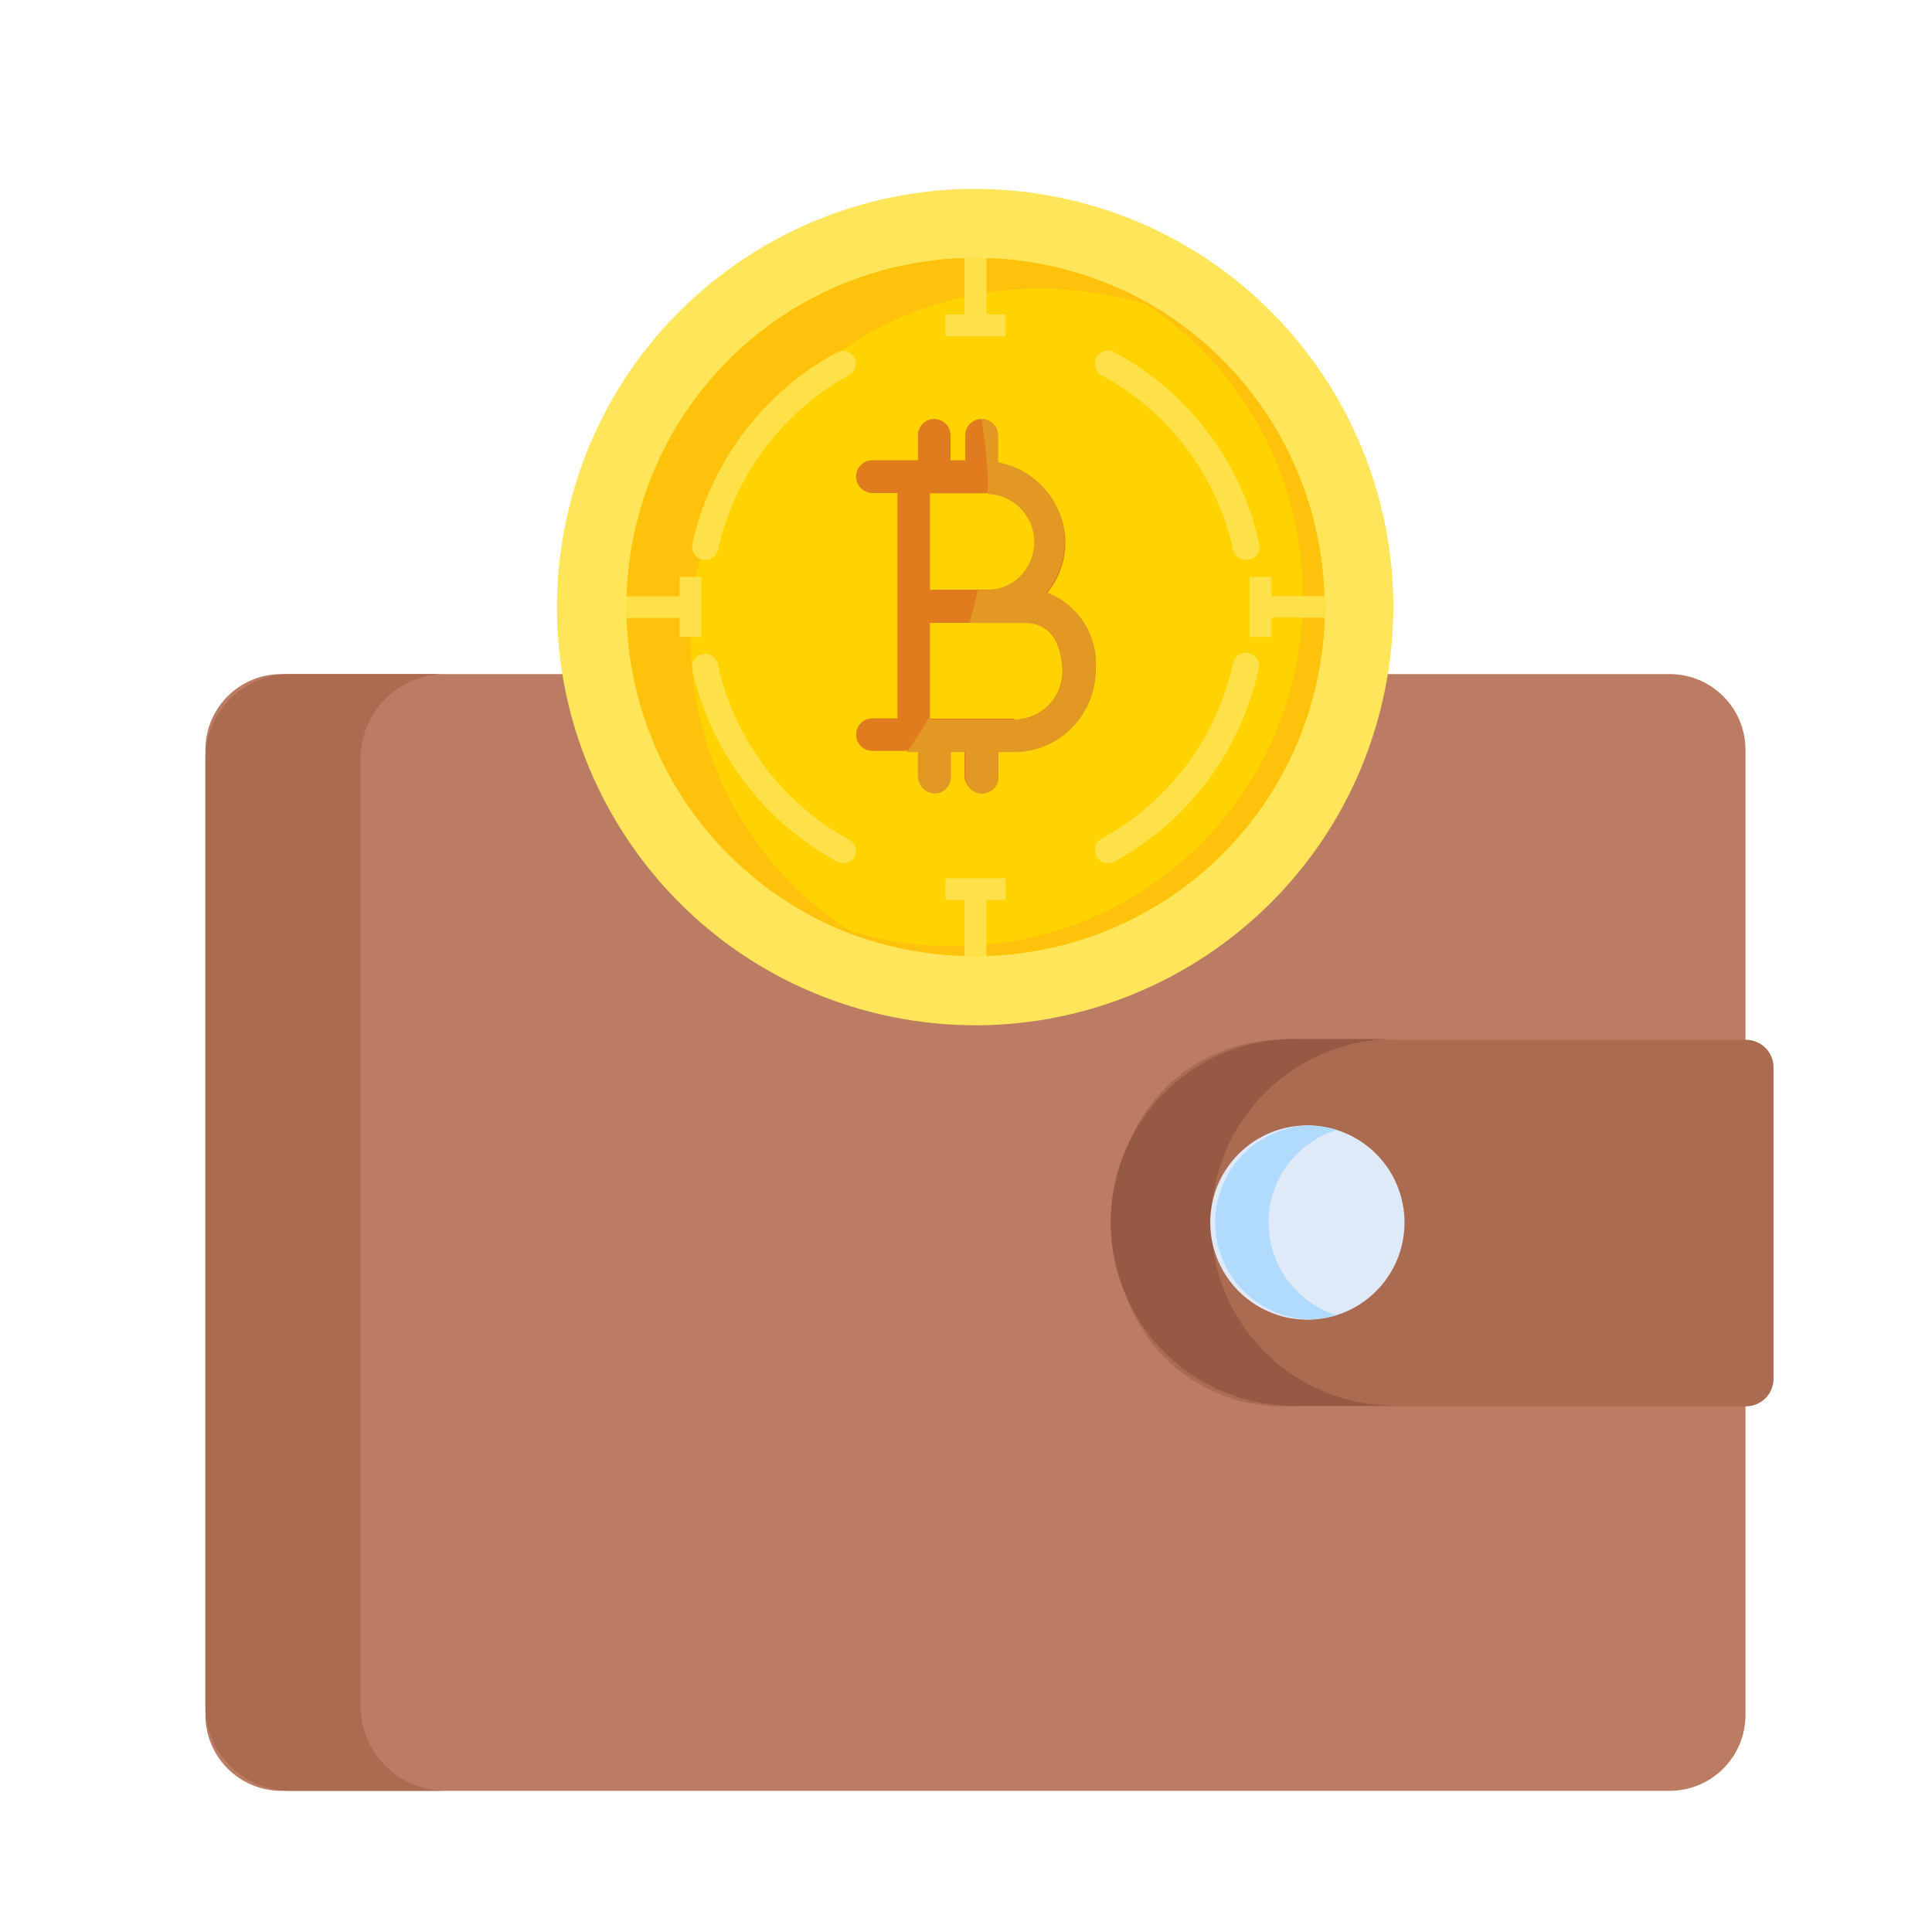 <svg width="41" height="41" viewBox="0 0 41 41" fill="none" xmlns="http://www.w3.org/2000/svg">
<g clip-path="url(#clip0_969_4942)">
<g clip-path="url(#clip1_969_4942)">
<path d="M35.432 14.305H5.969C5.08 14.305 4.359 15.025 4.359 15.914V36.394C4.359 37.283 5.08 38.004 5.969 38.004H35.432C36.321 38.004 37.042 37.283 37.042 36.394V15.914C37.042 15.025 36.321 14.305 35.432 14.305Z" fill="#BC7C63"/>
<path d="M9.454 38.004H6.16C5.924 38.005 5.69 37.959 5.472 37.869C5.253 37.779 5.054 37.647 4.887 37.48C4.72 37.313 4.587 37.115 4.497 36.897C4.406 36.678 4.359 36.444 4.359 36.208V16.1C4.359 15.864 4.406 15.63 4.497 15.412C4.587 15.194 4.72 14.995 4.887 14.829C5.054 14.662 5.253 14.53 5.472 14.44C5.69 14.35 5.924 14.304 6.16 14.305H9.454C9.218 14.304 8.984 14.35 8.765 14.44C8.547 14.53 8.348 14.662 8.181 14.829C8.014 14.995 7.881 15.194 7.79 15.412C7.7 15.63 7.653 15.864 7.653 16.1V36.208C7.655 36.685 7.845 37.142 8.182 37.478C8.52 37.815 8.977 38.004 9.454 38.004ZM27.198 22.066H37.053C37.129 22.066 37.205 22.081 37.276 22.111C37.347 22.14 37.411 22.183 37.466 22.237C37.52 22.292 37.563 22.356 37.592 22.427C37.622 22.498 37.637 22.574 37.637 22.651V29.259C37.637 29.414 37.575 29.563 37.466 29.673C37.356 29.782 37.208 29.844 37.053 29.844H27.198C26.272 29.844 25.384 29.476 24.73 28.822C24.075 28.167 23.707 27.279 23.707 26.353V25.546C23.71 24.622 24.079 23.737 24.733 23.085C25.388 22.433 26.274 22.066 27.198 22.066Z" fill="#AB6B51"/>
<path d="M26.843 28.695C27.574 29.424 28.563 29.833 29.595 29.832H27.608C27.085 29.852 26.563 29.765 26.074 29.578C25.585 29.392 25.139 29.108 24.762 28.745C24.385 28.382 24.085 27.946 23.881 27.464C23.676 26.983 23.57 26.464 23.57 25.941C23.57 25.418 23.676 24.899 23.881 24.418C24.085 23.936 24.385 23.5 24.762 23.137C25.139 22.774 25.585 22.49 26.074 22.303C26.563 22.116 27.085 22.03 27.608 22.049H29.579C28.811 22.053 28.061 22.284 27.423 22.713C26.786 23.143 26.29 23.751 25.997 24.461C25.705 25.172 25.629 25.953 25.78 26.706C25.93 27.46 26.3 28.152 26.843 28.695Z" fill="#965A44"/>
<path d="M29.806 25.944C29.806 26.352 29.685 26.75 29.459 27.089C29.232 27.428 28.91 27.692 28.534 27.848C28.157 28.004 27.743 28.045 27.343 27.966C26.943 27.886 26.576 27.69 26.287 27.402C25.999 27.113 25.803 26.746 25.723 26.346C25.644 25.946 25.684 25.532 25.84 25.155C25.997 24.779 26.261 24.457 26.6 24.23C26.939 24.004 27.337 23.883 27.745 23.883C28.015 23.883 28.284 23.936 28.534 24.04C28.784 24.143 29.011 24.295 29.202 24.486C29.394 24.678 29.546 24.905 29.649 25.155C29.753 25.405 29.806 25.673 29.806 25.944Z" fill="#DFEAF9"/>
<path d="M28.362 27.91C28.162 27.97 27.954 28 27.746 28C27.218 27.973 26.72 27.745 26.356 27.361C25.992 26.978 25.789 26.47 25.789 25.941C25.789 25.413 25.992 24.904 26.356 24.521C26.72 24.138 27.218 23.91 27.746 23.883C27.955 23.884 28.162 23.916 28.362 23.978C27.944 24.11 27.579 24.372 27.32 24.726C27.061 25.079 26.921 25.506 26.921 25.944C26.921 26.382 27.061 26.809 27.32 27.163C27.579 27.516 27.944 27.778 28.362 27.91Z" fill="#B1DBFC"/>
<path d="M29.349 14.837C30.428 10.056 27.427 5.307 22.647 4.228C17.867 3.15 13.117 6.151 12.039 10.931C10.96 15.711 13.961 20.46 18.741 21.539C23.521 22.617 28.271 19.617 29.349 14.837Z" fill="#FEE55A"/>
<path d="M28.113 12.882V13.111C28.056 14.995 27.282 16.787 25.95 18.12C24.617 19.454 22.826 20.229 20.942 20.288H20.469C18.584 20.23 16.792 19.456 15.459 18.122C14.126 16.788 13.353 14.995 13.297 13.111V12.654C13.352 10.768 14.125 8.975 15.458 7.641C16.791 6.307 18.584 5.533 20.469 5.477H20.931C22.816 5.534 24.608 6.309 25.941 7.643C27.273 8.976 28.047 10.769 28.103 12.654C28.113 12.728 28.113 12.803 28.113 12.882Z" fill="#FFD301"/>
<path d="M28.111 12.877V13.106C28.053 14.992 27.278 16.785 25.943 18.119C24.608 19.453 22.814 20.227 20.928 20.283H20.466C19.309 20.258 18.174 19.957 17.156 19.406C18.049 19.824 19.018 20.052 20.004 20.076C20.082 20.081 20.16 20.081 20.238 20.076C20.314 20.081 20.39 20.081 20.466 20.076C22.351 20.02 24.143 19.246 25.477 17.913C26.811 16.58 27.586 14.789 27.643 12.904V12.447C27.611 11.145 27.235 9.875 26.554 8.765C25.873 7.655 24.911 6.744 23.765 6.125C25.025 6.697 26.1 7.611 26.867 8.764C27.634 9.916 28.063 11.26 28.105 12.643C28.111 12.723 28.111 12.797 28.111 12.877Z" fill="#FFC20C"/>
<path d="M24.51 6.523C23.795 6.283 23.049 6.151 22.295 6.13H21.833C19.948 6.189 18.157 6.964 16.825 8.297C15.492 9.631 14.718 11.423 14.661 13.307V13.764C14.695 15.005 15.043 16.217 15.671 17.287C16.298 18.358 17.186 19.253 18.252 19.889C16.839 19.396 15.609 18.485 14.725 17.278C13.841 16.07 13.344 14.623 13.301 13.127V12.67C13.351 10.783 14.122 8.986 15.454 7.649C16.787 6.311 18.58 5.534 20.467 5.477H20.93C22.193 5.511 23.427 5.871 24.51 6.523Z" fill="#FFC20C"/>
<path d="M20.936 5.477V6.9H20.469V5.477H20.931H20.936Z" fill="#FEE148"/>
<path d="M20.062 6.672H21.337V7.134H20.062V6.672ZM20.934 18.88V20.304H20.466V18.88H20.934Z" fill="#FEE148"/>
<path d="M20.064 18.638H21.339V19.1H20.064V18.638ZM14.655 12.656V13.113H13.301V12.656H14.655Z" fill="#FEE148"/>
<path d="M14.422 12.242H14.884V13.517H14.422V12.242ZM28.112 12.88V13.108H26.747V12.651H28.107C28.112 12.726 28.112 12.8 28.112 12.88Z" fill="#FEE148"/>
<path d="M26.518 12.242H26.98V13.517H26.518V12.242ZM14.921 11.876C14.884 11.87 14.849 11.857 14.818 11.837C14.787 11.818 14.759 11.792 14.738 11.762C14.717 11.732 14.702 11.697 14.694 11.661C14.686 11.625 14.685 11.588 14.692 11.551C14.882 10.692 15.255 9.883 15.784 9.18C16.314 8.477 16.989 7.896 17.763 7.477C17.795 7.46 17.831 7.449 17.867 7.446C17.904 7.443 17.94 7.447 17.975 7.458C18.01 7.47 18.042 7.488 18.069 7.512C18.097 7.536 18.119 7.566 18.135 7.599C18.151 7.631 18.161 7.666 18.164 7.702C18.166 7.738 18.162 7.774 18.151 7.808C18.139 7.842 18.121 7.873 18.098 7.901C18.074 7.928 18.045 7.95 18.013 7.965C17.311 8.351 16.7 8.883 16.221 9.524C15.742 10.165 15.405 10.902 15.234 11.684C15.216 11.75 15.173 11.806 15.115 11.841C15.057 11.877 14.988 11.889 14.921 11.876ZM17.763 18.282C16.989 17.862 16.315 17.281 15.785 16.578C15.256 15.875 14.883 15.067 14.692 14.208C14.685 14.171 14.686 14.133 14.694 14.097C14.701 14.06 14.716 14.026 14.738 13.995C14.759 13.965 14.786 13.938 14.818 13.918C14.849 13.898 14.884 13.885 14.921 13.878C14.991 13.867 15.063 13.884 15.121 13.924C15.18 13.965 15.22 14.026 15.234 14.096C15.404 14.879 15.74 15.616 16.22 16.257C16.699 16.899 17.31 17.43 18.013 17.815C18.077 17.848 18.126 17.905 18.148 17.973C18.171 18.042 18.166 18.116 18.135 18.181C18.117 18.213 18.093 18.24 18.065 18.262C18.037 18.284 18.005 18.3 17.97 18.309C17.935 18.319 17.899 18.321 17.864 18.317C17.828 18.312 17.794 18.3 17.763 18.282ZM23.261 18.16C23.231 18.095 23.227 18.021 23.25 17.953C23.272 17.884 23.32 17.828 23.384 17.794C24.087 17.409 24.699 16.878 25.18 16.237C25.66 15.595 25.997 14.858 26.167 14.075C26.183 14.005 26.224 13.943 26.284 13.903C26.343 13.862 26.415 13.846 26.486 13.857C26.523 13.863 26.558 13.876 26.59 13.896C26.622 13.916 26.649 13.942 26.67 13.973C26.691 14.004 26.705 14.039 26.712 14.075C26.719 14.112 26.718 14.15 26.709 14.186C26.524 15.049 26.156 15.861 25.628 16.567C25.101 17.274 24.428 17.859 23.654 18.282C23.621 18.302 23.584 18.315 23.545 18.32C23.507 18.324 23.468 18.321 23.431 18.309C23.394 18.298 23.359 18.278 23.33 18.253C23.301 18.227 23.278 18.195 23.261 18.16ZM26.167 11.658C25.994 10.879 25.656 10.147 25.176 9.51C24.695 8.873 24.084 8.346 23.384 7.965C23.32 7.931 23.272 7.875 23.25 7.806C23.227 7.738 23.231 7.664 23.261 7.599C23.278 7.564 23.301 7.532 23.33 7.506C23.359 7.481 23.394 7.461 23.431 7.45C23.468 7.438 23.507 7.435 23.545 7.439C23.584 7.444 23.621 7.457 23.654 7.477C24.43 7.895 25.105 8.475 25.635 9.178C26.165 9.882 26.537 10.691 26.725 11.551C26.733 11.587 26.733 11.625 26.726 11.661C26.719 11.697 26.704 11.731 26.683 11.761C26.662 11.792 26.636 11.818 26.604 11.837C26.573 11.857 26.538 11.87 26.502 11.876C26.466 11.884 26.428 11.885 26.391 11.879C26.355 11.872 26.319 11.858 26.288 11.838C26.257 11.818 26.23 11.791 26.209 11.76C26.189 11.729 26.174 11.694 26.167 11.658Z" fill="#FEE148"/>
<path d="M22.216 12.593C22.465 12.295 22.604 11.92 22.609 11.531C22.609 11.125 22.465 10.733 22.204 10.423C21.942 10.113 21.58 9.905 21.18 9.836V9.236C21.179 9.144 21.141 9.056 21.076 8.991C21.01 8.927 20.922 8.891 20.829 8.891C20.738 8.891 20.65 8.927 20.585 8.992C20.521 9.057 20.484 9.144 20.484 9.236V9.767H20.171V9.236C20.171 9.144 20.134 9.057 20.07 8.992C20.005 8.927 19.917 8.891 19.826 8.891C19.734 8.891 19.646 8.927 19.581 8.992C19.517 9.057 19.48 9.144 19.48 9.236V9.767H18.513C18.422 9.767 18.334 9.804 18.269 9.868C18.204 9.933 18.168 10.021 18.168 10.113C18.168 10.205 18.204 10.293 18.269 10.359C18.333 10.424 18.421 10.462 18.513 10.463H19.044V15.244H18.513C18.422 15.244 18.334 15.281 18.269 15.345C18.204 15.41 18.168 15.498 18.168 15.59C18.168 15.681 18.204 15.769 18.269 15.834C18.334 15.899 18.422 15.935 18.513 15.935H19.48V16.466C19.48 16.558 19.517 16.646 19.581 16.71C19.646 16.775 19.734 16.812 19.826 16.812C19.917 16.812 20.005 16.775 20.07 16.71C20.134 16.646 20.171 16.558 20.171 16.466V15.935H20.468V16.466C20.468 16.558 20.505 16.646 20.569 16.71C20.634 16.775 20.722 16.812 20.814 16.812C20.906 16.812 20.994 16.775 21.06 16.711C21.125 16.646 21.163 16.558 21.164 16.466V15.935H21.531C21.986 15.935 22.423 15.754 22.746 15.433C23.069 15.111 23.251 14.675 23.252 14.219C23.281 13.872 23.195 13.525 23.008 13.232C22.821 12.938 22.543 12.714 22.216 12.593ZM19.735 10.468H20.888C21.029 10.458 21.169 10.477 21.302 10.524C21.435 10.571 21.557 10.645 21.66 10.741C21.763 10.836 21.846 10.953 21.902 11.082C21.958 11.211 21.987 11.35 21.987 11.491C21.987 11.632 21.958 11.771 21.902 11.9C21.846 12.03 21.763 12.146 21.66 12.242C21.557 12.338 21.435 12.411 21.302 12.458C21.169 12.505 21.029 12.524 20.888 12.514H19.735V10.468ZM21.52 15.25H19.735V13.22H21.754C22.487 13.22 22.546 14.007 22.546 14.246C22.546 14.516 22.439 14.775 22.249 14.967C22.059 15.159 21.801 15.268 21.531 15.271L21.52 15.25Z" fill="#E07C1E"/>
<path d="M23.241 14.246C23.24 14.699 23.059 15.134 22.739 15.456C22.419 15.777 21.984 15.959 21.53 15.962H21.191V16.493C21.191 16.586 21.154 16.675 21.088 16.741C21.022 16.806 20.933 16.843 20.84 16.843C20.747 16.843 20.658 16.806 20.592 16.741C20.526 16.675 20.489 16.586 20.489 16.493V15.962H20.181V16.493C20.181 16.584 20.145 16.672 20.08 16.737C20.015 16.802 19.927 16.838 19.836 16.838C19.744 16.838 19.655 16.802 19.59 16.737C19.524 16.673 19.487 16.585 19.485 16.493V15.962H19.246C19.423 15.714 19.587 15.457 19.735 15.191V15.271H21.53C21.802 15.27 22.062 15.161 22.254 14.969C22.446 14.777 22.554 14.517 22.556 14.246C22.556 14.007 22.497 13.22 21.759 13.22H20.574C20.643 12.987 20.702 12.753 20.75 12.524H20.888C21.158 12.535 21.422 12.438 21.621 12.254C21.819 12.07 21.937 11.815 21.948 11.544C21.958 11.274 21.861 11.01 21.677 10.811C21.493 10.613 21.238 10.495 20.967 10.484C20.968 9.95 20.92 9.416 20.824 8.891C20.916 8.891 21.004 8.927 21.07 8.991C21.136 9.056 21.173 9.144 21.174 9.236V9.81C21.572 9.881 21.932 10.089 22.192 10.399C22.451 10.709 22.593 11.1 22.593 11.504C22.588 11.893 22.449 12.268 22.2 12.567C22.537 12.689 22.823 12.921 23.012 13.226C23.201 13.53 23.282 13.889 23.241 14.246Z" fill="#E49824"/>
</g>
</g>
<defs>
<clipPath id="clip0_969_4942">
<rect width="36" height="36" fill="white" transform="translate(3 3)"/>
</clipPath>
<clipPath id="clip1_969_4942">
<rect width="34" height="34" fill="white" transform="translate(4 4)"/>
</clipPath>
</defs>
</svg>
